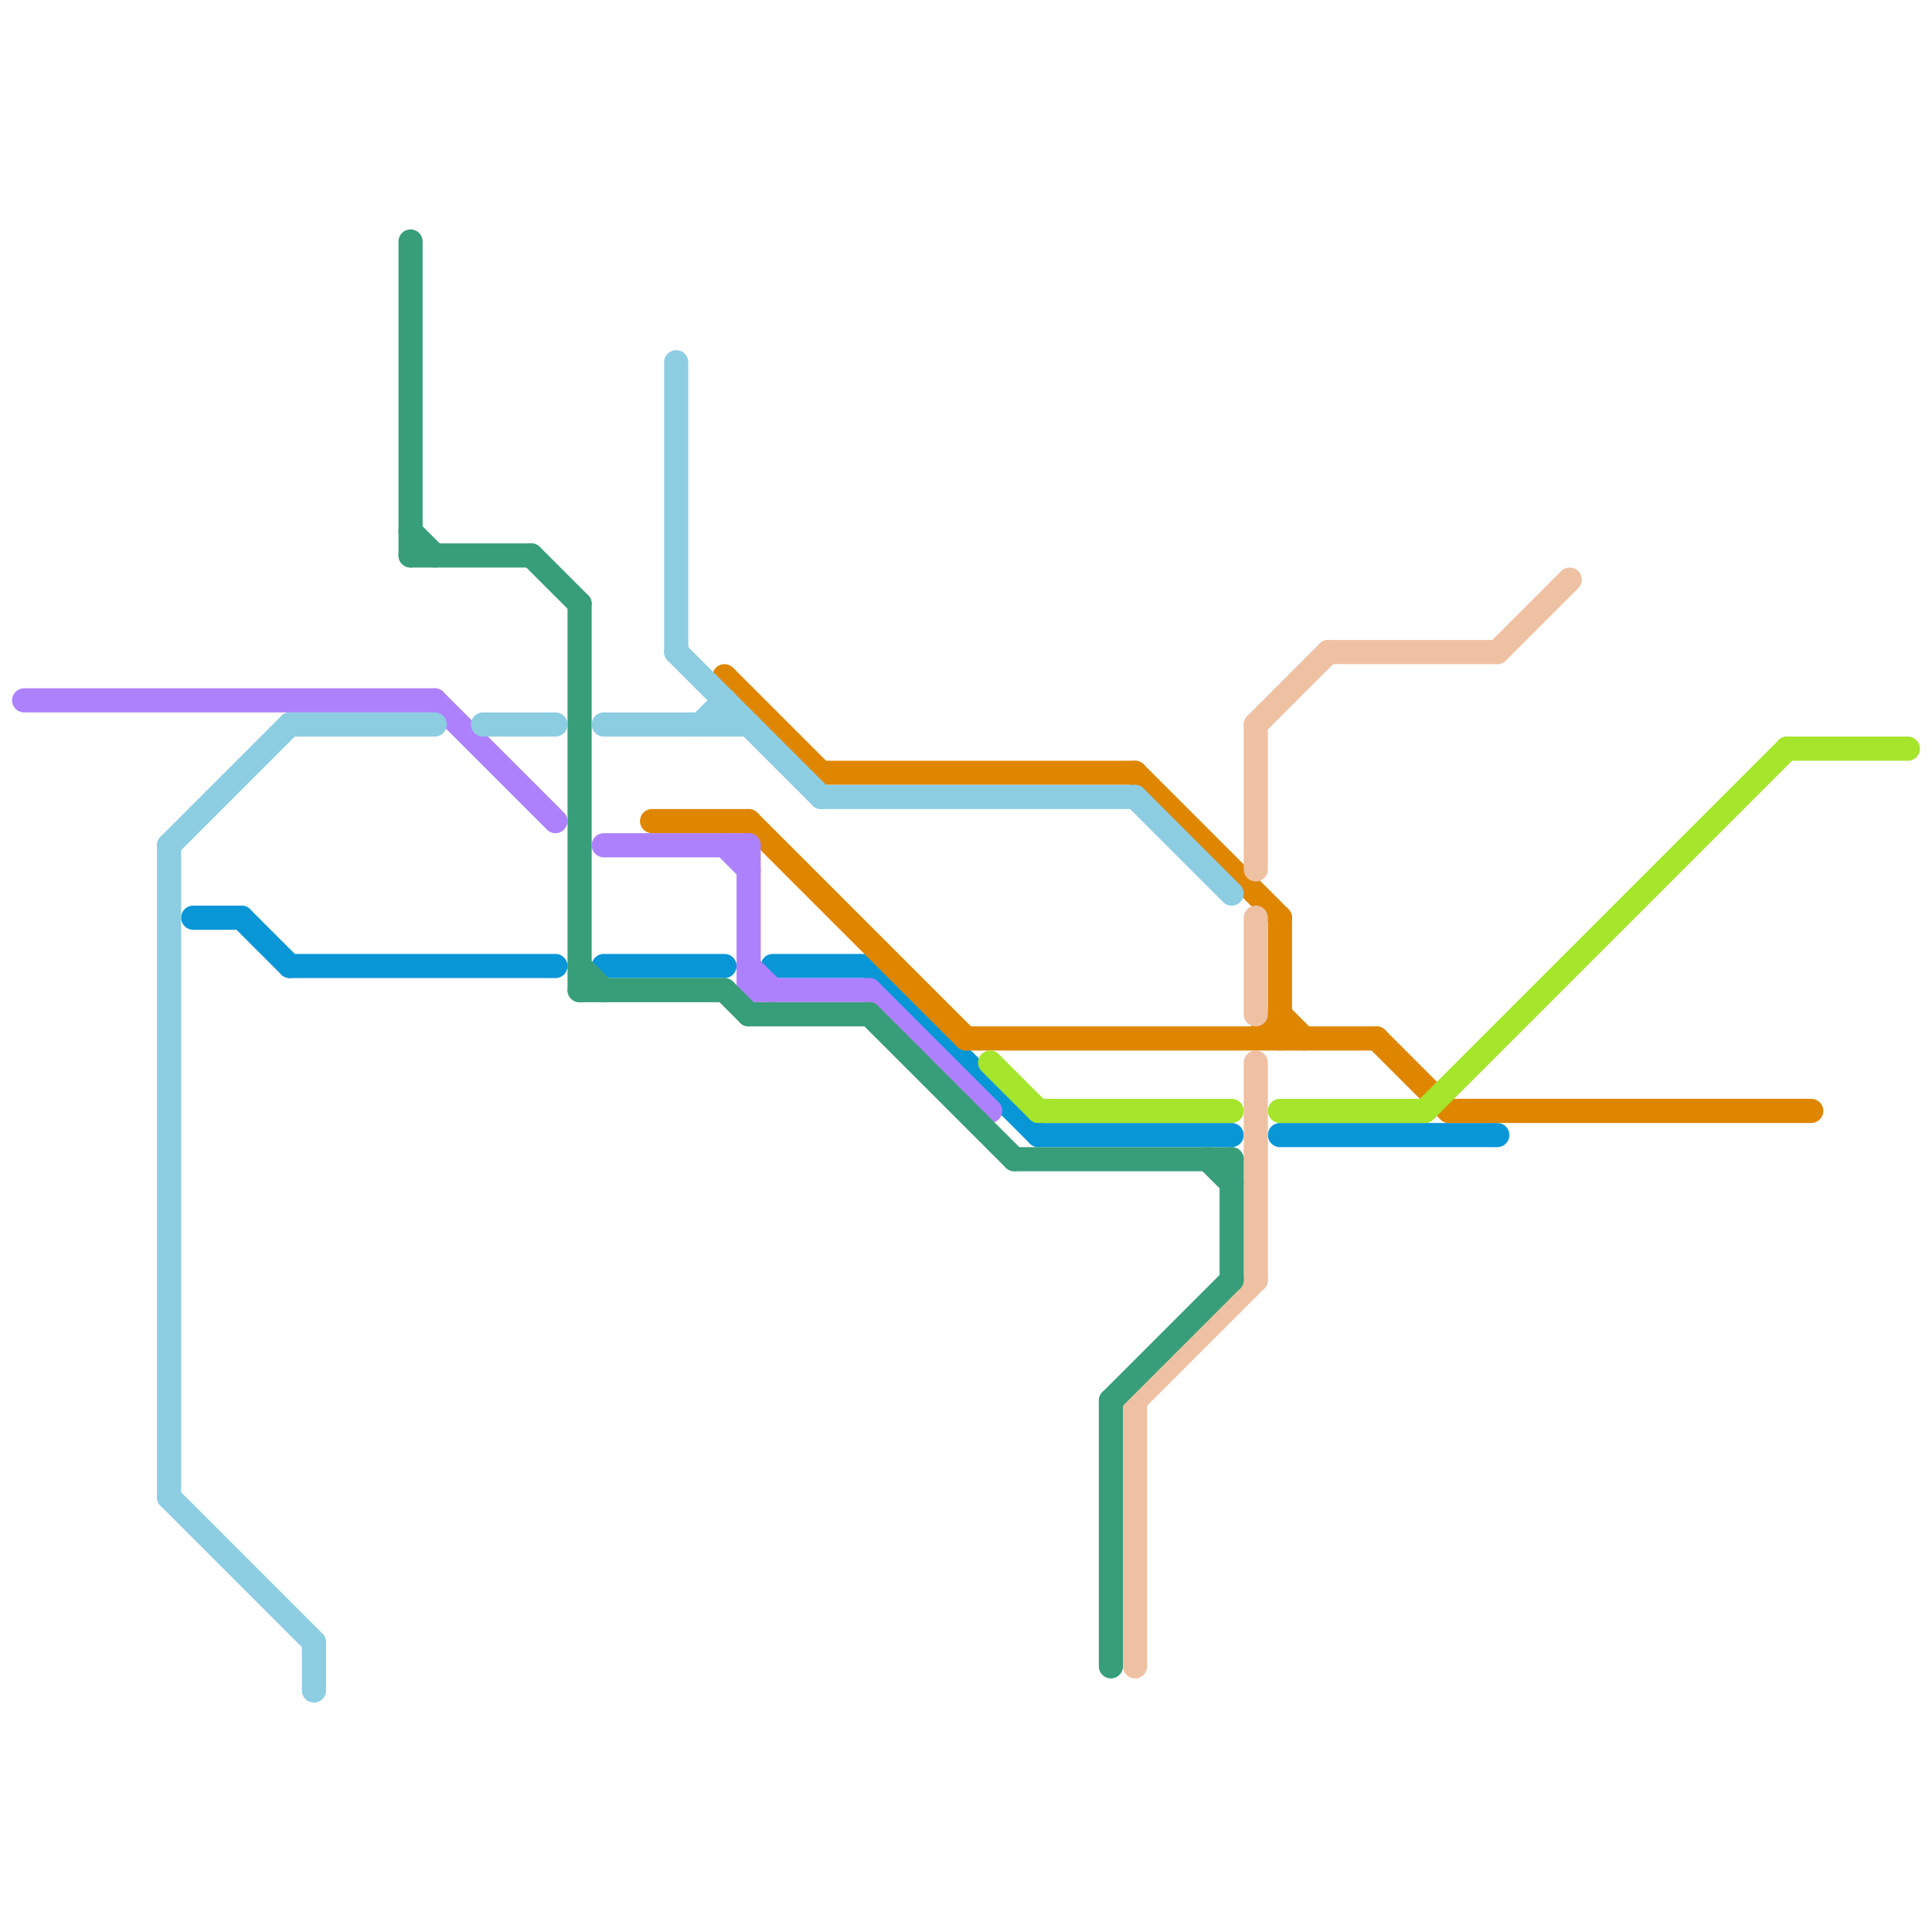 
<svg version="1.1" xmlns="http://www.w3.org/2000/svg" viewBox="0 0 80 80">
<style>text { font: 1px Helvetica; font-weight: 600; white-space: pre; dominant-baseline: central; } line { stroke-width: 1; fill: none; stroke-linecap: round; stroke-linejoin: round; } .c0 { stroke: #0896d7 } .c1 { stroke: #df8600 } .c2 { stroke: #ae81fc } .c3 { stroke: #efc1a3 } .c4 { stroke: #379e79 } .c5 { stroke: #a5e52b } .c6 { stroke: #8ccde2 }</style><defs><g id="wm-xf"><circle r="1.2" fill="#000"/><circle r="0.9" fill="#fff"/><circle r="0.6" fill="#000"/><circle r="0.3" fill="#fff"/></g><g id="wm"><circle r="0.6" fill="#000"/><circle r="0.3" fill="#fff"/></g></defs><line class="c0" x1="10" y1="38" x2="12" y2="40"/><line class="c0" x1="36" y1="40" x2="43" y2="47"/><line class="c0" x1="53" y1="47" x2="62" y2="47"/><line class="c0" x1="8" y1="38" x2="10" y2="38"/><line class="c0" x1="43" y1="47" x2="51" y2="47"/><line class="c0" x1="12" y1="40" x2="23" y2="40"/><line class="c0" x1="32" y1="40" x2="36" y2="40"/><line class="c0" x1="25" y1="40" x2="30" y2="40"/><line class="c1" x1="40" y1="43" x2="57" y2="43"/><line class="c1" x1="30" y1="28" x2="34" y2="32"/><line class="c1" x1="53" y1="42" x2="54" y2="43"/><line class="c1" x1="34" y1="32" x2="47" y2="32"/><line class="c1" x1="31" y1="34" x2="40" y2="43"/><line class="c1" x1="57" y1="43" x2="60" y2="46"/><line class="c1" x1="60" y1="46" x2="75" y2="46"/><line class="c1" x1="53" y1="38" x2="53" y2="43"/><line class="c1" x1="52" y1="43" x2="53" y2="42"/><line class="c1" x1="27" y1="34" x2="31" y2="34"/><line class="c1" x1="47" y1="32" x2="53" y2="38"/><line class="c2" x1="36" y1="41" x2="41" y2="46"/><line class="c2" x1="31" y1="41" x2="36" y2="41"/><line class="c2" x1="31" y1="35" x2="31" y2="41"/><line class="c2" x1="25" y1="35" x2="31" y2="35"/><line class="c2" x1="18" y1="29" x2="23" y2="34"/><line class="c2" x1="31" y1="40" x2="32" y2="41"/><line class="c2" x1="1" y1="29" x2="18" y2="29"/><line class="c2" x1="30" y1="35" x2="31" y2="36"/><line class="c3" x1="62" y1="27" x2="65" y2="24"/><line class="c3" x1="52" y1="30" x2="55" y2="27"/><line class="c3" x1="47" y1="58" x2="47" y2="69"/><line class="c3" x1="47" y1="58" x2="52" y2="53"/><line class="c3" x1="52" y1="30" x2="52" y2="36"/><line class="c3" x1="55" y1="27" x2="62" y2="27"/><line class="c3" x1="52" y1="44" x2="52" y2="53"/><line class="c3" x1="52" y1="38" x2="52" y2="42"/><line class="c4" x1="51" y1="48" x2="51" y2="53"/><line class="c4" x1="42" y1="48" x2="51" y2="48"/><line class="c4" x1="46" y1="58" x2="51" y2="53"/><line class="c4" x1="30" y1="41" x2="31" y2="42"/><line class="c4" x1="17" y1="10" x2="17" y2="23"/><line class="c4" x1="31" y1="42" x2="36" y2="42"/><line class="c4" x1="24" y1="40" x2="25" y2="41"/><line class="c4" x1="17" y1="22" x2="18" y2="23"/><line class="c4" x1="22" y1="23" x2="24" y2="25"/><line class="c4" x1="36" y1="42" x2="42" y2="48"/><line class="c4" x1="17" y1="23" x2="22" y2="23"/><line class="c4" x1="24" y1="41" x2="30" y2="41"/><line class="c4" x1="50" y1="48" x2="51" y2="49"/><line class="c4" x1="46" y1="58" x2="46" y2="69"/><line class="c4" x1="24" y1="25" x2="24" y2="41"/><line class="c5" x1="74" y1="31" x2="79" y2="31"/><line class="c5" x1="53" y1="46" x2="59" y2="46"/><line class="c5" x1="59" y1="46" x2="74" y2="31"/><line class="c5" x1="43" y1="46" x2="51" y2="46"/><line class="c5" x1="41" y1="44" x2="43" y2="46"/><line class="c6" x1="30" y1="29" x2="30" y2="30"/><line class="c6" x1="7" y1="35" x2="7" y2="62"/><line class="c6" x1="7" y1="35" x2="12" y2="30"/><line class="c6" x1="25" y1="30" x2="31" y2="30"/><line class="c6" x1="29" y1="30" x2="30" y2="29"/><line class="c6" x1="47" y1="33" x2="51" y2="37"/><line class="c6" x1="28" y1="27" x2="34" y2="33"/><line class="c6" x1="34" y1="33" x2="47" y2="33"/><line class="c6" x1="13" y1="68" x2="13" y2="70"/><line class="c6" x1="7" y1="62" x2="13" y2="68"/><line class="c6" x1="20" y1="30" x2="23" y2="30"/><line class="c6" x1="12" y1="30" x2="18" y2="30"/><line class="c6" x1="28" y1="15" x2="28" y2="27"/>
</svg>
